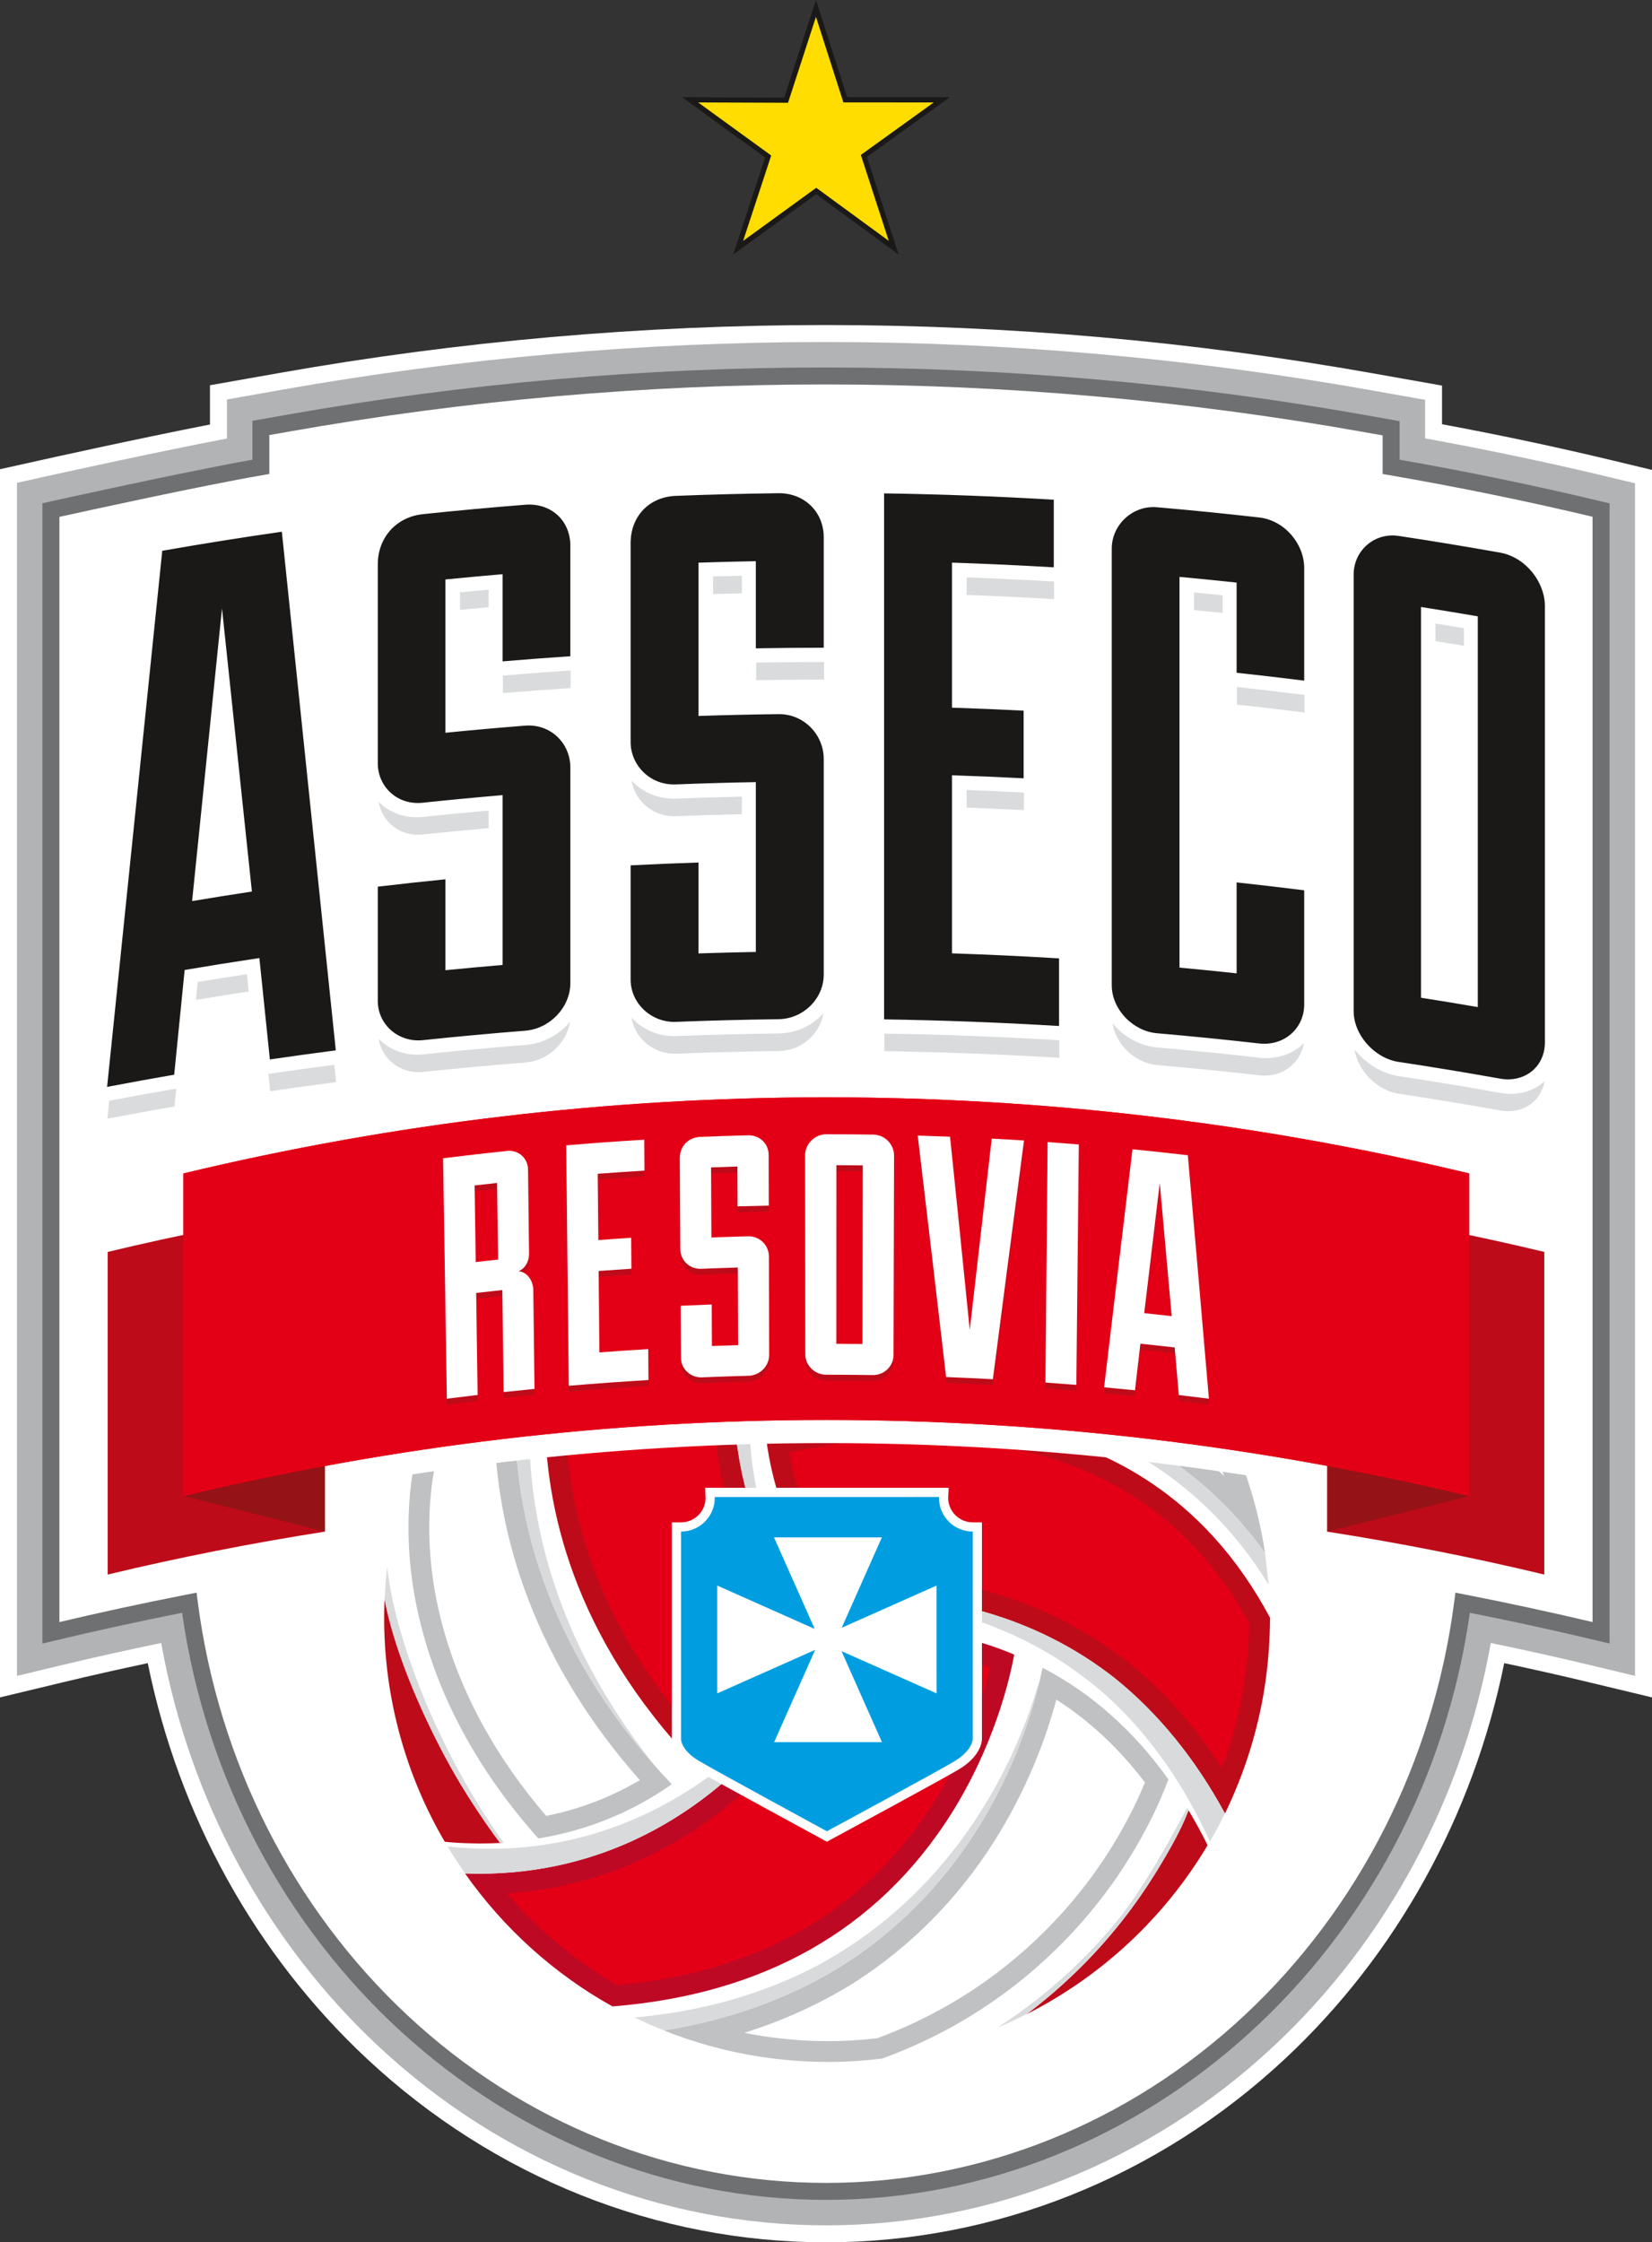 <?xml version="1.0" encoding="UTF-8" standalone="no"?>
<svg
   xmlns:dc="http://purl.org/dc/elements/1.1/"
   xmlns:cc="http://creativecommons.org/ns#"
   xmlns:rdf="http://www.w3.org/1999/02/22-rdf-syntax-ns#"
   xmlns:svg="http://www.w3.org/2000/svg"
   xmlns="http://www.w3.org/2000/svg"
   xmlns:sodipodi="http://sodipodi.sourceforge.net/DTD/sodipodi-0.dtd"
   xmlns:inkscape="http://www.inkscape.org/namespaces/inkscape"
   version="1.1"
   width="111.475"
   height="151.271"
   id="svg192"
   viewBox="0 0 241.888 328.242"
   sodipodi:docname="herb FINAL.svg"
   inkscape:version="0.92.1 r15371">
  <rect x="0" y="0" width="241.888" height="328.242" fill="#333333" stroke="none"/>
  <defs
     id="defs196" />
  <sodipodi:namedview
     pagecolor="#ffffff"
     bordercolor="#666666"
     borderopacity="1"
     objecttolerance="10"
     gridtolerance="10"
     guidetolerance="10"
     inkscape:pageopacity="0"
     inkscape:pageshadow="2"
     inkscape:window-width="1920"
     inkscape:window-height="1017"
     id="namedview194"
     showgrid="false"
     inkscape:zoom="1.1213442"
     inkscape:cx="224.69157"
     inkscape:cy="23.570302"
     inkscape:window-x="-8"
     inkscape:window-y="-8"
     inkscape:window-maximized="1"
     inkscape:current-layer="svg192"
     fit-margin-top="0"
     fit-margin-left="0"
     fit-margin-right="0"
     fit-margin-bottom="0"
     scale-x="2.259" />
  <g
     id="Layer1000"
     transform="translate(-268.097,-126.673)">
    <g
       id="Layer1001">
      <path
         d="m 387.611,154.633 -11.429,8.296 4.388,-13.348 -11.424,-8.295 14.059,0.053 4.367,-13.432 4.292,13.379 14.127,0.006 -11.402,8.21 4.364,13.431 z"
         style="fill:#ffdd00;fill-rule:evenodd"
         id="path2"
         inkscape:connector-curvature="0" />
      <path
         d="m 387.57,129.14 4.018,12.524 13.229,0.005 -10.673,7.685 4.087,12.578 -10.619,-7.769 -10.704,7.769 4.108,-12.496 -10.697,-7.767 13.16,0.05 z m 0.005,-2.467 v 0 l -0.726,2.233 -3.919,12.053 -12.607,-0.047 -2.349,-0.009 1.901,1.381 10.249,7.442 -3.936,11.971 -0.732,2.228 1.898,-1.378 10.256,-7.445 10.174,7.443 1.894,1.386 -0.725,-2.232 -3.917,-12.052 10.224,-7.362 1.906,-1.373 -2.349,-9e-4 -12.676,-0.005 -3.849,-11.998 z"
         style="fill:#1b1918;fill-rule:evenodd"
         id="path4"
         inkscape:connector-curvature="0" />
    </g>
    <g
       id="Layer1002">
      <g
         id="Layer1003">
        <path
           d="m 504.27,194.09 c -8.173,-1.963 -16.564,-3.744 -25.029,-5.316 v -5.656 l -6.153,-1.09 -4.102,-0.728 c -26.362,-4.676 -53.3,-7.047 -80.07,-7.047 -26.686,0 -53.539,2.354 -79.815,7.001 l -10.262,1.812 v 5.749 c -10.57,2.063 -24.212,5.092 -24.906,5.247 l -5.836,1.298 v 179.787 l 9.195,-2.208 c 4.081,-0.979 8.244,-1.918 12.441,-2.808 4.533,22.332 15.766,42.68 32.128,57.947 18.549,17.306 42.407,26.836 67.178,26.836 24.774,0 48.632,-9.53 67.183,-26.836 16.361,-15.267 27.593,-35.615 32.126,-57.947 4.197,0.89 8.36,1.829 12.442,2.808 l 9.195,2.208 V 195.462 Z"
           style="fill:#ffffff;fill-rule:evenodd"
           id="path7"
           inkscape:connector-curvature="0" />
        <path
           d="m 503.69,196.505 c -8.783,-2.108 -17.824,-4.009 -26.933,-5.661 v -5.642 l -8.205,-1.456 c -26.217,-4.65 -53.011,-7.008 -79.636,-7.008 -26.541,0 -53.249,2.341 -79.382,6.961 l -8.209,1.451 v 5.718 c -10.711,2.034 -26.114,5.455 -26.852,5.618 l -3.891,0.867 v 174.643 l 6.13,-1.471 c 4.906,-1.179 9.927,-2.298 14.986,-3.341 4.086,22.788 15.276,43.607 31.858,59.077 18.087,16.875 41.343,26.169 65.483,26.169 24.143,0 47.4,-9.294 65.487,-26.169 16.581,-15.47 27.77,-36.289 31.857,-59.077 5.059,1.043 10.079,2.162 14.987,3.341 l 6.13,1.471 V 197.42 Z"
           style="fill:#b1b3b5;fill-rule:evenodd"
           id="path9"
           inkscape:connector-curvature="0" />
        <path
           d="m 502.82,200.131 c -9.702,-2.33 -19.718,-4.402 -29.791,-6.164 v -5.642 l -5.128,-0.911 c -26.004,-4.61 -52.579,-6.949 -78.986,-6.949 -26.324,0 -52.813,2.322 -78.733,6.906 l -5.131,0.905 v 5.693 c -10.485,1.874 -29.571,6.113 -29.77,6.157 l -0.973,0.216 v 166.926 l 1.533,-0.369 c 6.176,-1.482 12.534,-2.873 18.921,-4.137 6.987,49.085 47.295,85.94 94.276,85.94 46.984,0 87.293,-36.854 94.278,-85.94 6.387,1.264 12.747,2.655 18.922,4.137 l 1.533,0.369 V 200.359 Z"
           style="fill:#6f7071;fill-rule:evenodd"
           id="path11"
           inkscape:connector-curvature="0" />
        <path
           d="m 470.544,196.058 v -1.046 -4.603 l -3.078,-0.546 c -25.86,-4.589 -52.289,-6.913 -78.551,-6.913 -26.179,0 -52.523,2.31 -78.301,6.867 l -3.079,0.543 v 4.652 1.046 l -1.03,0.178 c -8.872,1.534 -25.525,5.176 -29.712,6.1 v 161.782 c 6.145,-1.453 12.457,-2.815 18.784,-4.049 l 1.3,-0.255 0.17,1.315 c 3.034,23.402 13.952,44.919 30.745,60.589 16.933,15.8 38.684,24.5 61.245,24.5 22.564,0 44.316,-8.7 61.249,-24.5 16.793,-15.669 27.711,-37.187 30.743,-60.589 l 0.171,-1.315 1.3,0.255 c 6.329,1.234 12.64,2.596 18.785,4.049 v -161.798 c -9.683,-2.303 -19.673,-4.349 -29.712,-6.084 z"
           style="fill:#ffffff;fill-rule:evenodd"
           id="path13"
           inkscape:connector-curvature="0" />
      </g>
      <g
         id="Layer1004">
        <g
           id="Layer1005">
          <path
             d="m 451.964,380.148 c -9.195,34.68 -44.766,55.339 -79.446,46.142 -34.679,-9.195 -55.338,-44.765 -46.143,-79.447 9.197,-34.679 44.768,-55.338 79.448,-46.143 34.68,9.199 55.341,44.771 46.141,79.448 z"
             style="fill:#ffffff;fill-rule:evenodd"
             id="path16"
             inkscape:connector-curvature="0" />
        </g>
        <g
           id="Layer1006">
          <g
             id="Layer1007">
            <g
               id="Layer1008">
              <path
                 d="m 324.408,360.721 c -0.546,12.4 2.502,24.793 8.813,35.562 0.762,0.078 1.533,0.134 2.311,0.175 0.249,0.014 0.502,0.019 0.753,0.029 0.545,0.021 1.094,0.036 1.65,0.041 0.14,0 0.274,0.01 0.414,0.01 0.119,0 0.244,-0.01 0.363,-0.01 0.939,-0.007 1.888,-0.027 2.861,-0.08 -9.833,-11.837 -16.059,-29.326 -17.166,-35.728 z"
                 style="fill:#be0b19;fill-rule:evenodd"
                 id="path19"
                 inkscape:connector-curvature="0" />
              <g
                 id="Layer1009">
                <path
                   d="m 347.501,394.155 c -12.737,-14.519 -16.677,-28.511 -17.729,-37.749 -0.659,-5.935 -0.254,-10.693 0.203,-13.64 0.253,-1.638 0.503,-2.641 0.589,-2.962 2.948,-7.208 7.287,-13.905 12.678,-19.606 -0.145,0.771 -0.278,1.548 -0.4,2.328 -0.582,3.792 -0.877,7.577 -0.877,11.255 -0.002,9.105 1.644,18.002 4.892,26.445 3.712,9.72 9.519,18.921 17.274,27.37 -5.06,3.267 -10.643,5.47 -16.629,6.559 z"
                   style="fill:#ffffff;fill-rule:evenodd"
                   id="path21"
                   inkscape:connector-curvature="0" />
                <g
                   id="Layer1010">
                  <path
                     d="m 340.954,325.141 c -0.339,2.911 -0.51,5.807 -0.51,8.639 -0.002,9.293 1.678,18.374 4.99,26.985 3.583,9.382 9.073,18.28 16.346,26.494 -4.236,2.499 -8.828,4.255 -13.704,5.237 -12.027,-13.988 -15.78,-27.38 -16.791,-36.254 -0.641,-5.773 -0.248,-10.389 0.194,-13.245 0.222,-1.435 0.441,-2.356 0.531,-2.711 2.227,-5.42 5.258,-10.538 8.944,-15.145 z m 4.896,-9.614 v 0 c -7.297,6.574 -13.043,14.734 -16.73,23.788 -0.128,0.462 -0.395,1.58 -0.648,3.218 -0.473,3.05 -0.886,7.971 -0.211,14.045 1.094,9.608 5.222,24.185 18.664,39.221 7.105,-1.165 13.667,-3.826 19.535,-7.938 -8.237,-8.664 -14.347,-18.133 -18.183,-28.181 -3.186,-8.282 -4.793,-16.989 -4.79,-25.899 0,-3.635 0.294,-7.338 0.859,-11.021 0.376,-2.421 0.874,-4.838 1.505,-7.233 z"
                     style="fill:#bfc1c3;fill-rule:evenodd"
                     id="path23"
                     inkscape:connector-curvature="0" />
                </g>
              </g>
              <g
                 id="Layer1011">
                <path
                   d="m 370.185,383.03 c -17.148,-18.35 -20.771,-36.81 -20.757,-49.161 -0.007,-3.336 0.254,-6.743 0.776,-10.132 0.87,-5.658 2.292,-9.946 3.161,-12.216 8.746,-6.001 18.76,-9.719 29.148,-10.841 -2.184,3.865 -4.693,9.217 -6.429,15.705 -0.508,1.783 -0.923,3.781 -1.337,6.458 -0.89,5.777 -0.922,11.326 -0.096,16.494 1.275,8.668 4.717,16.985 10.233,24.718 -1.607,3.189 -5.332,9.726 -11.55,16.038 -0.993,0.998 -2.032,1.967 -3.15,2.937 z"
                   style="fill:#e30016;fill-rule:evenodd"
                   id="path27"
                   inkscape:connector-curvature="0" />
                <path
                   d="m 379.77,302.577 c -1.841,3.617 -3.742,8.137 -5.141,13.367 -0.532,1.868 -0.959,3.924 -1.384,6.668 -0.914,5.933 -0.946,11.641 -0.1,16.927 1.271,8.642 4.621,16.922 9.967,24.637 -1.747,3.319 -5.269,9.173 -10.849,14.838 -0.635,0.638 -1.288,1.264 -1.97,1.884 -15.948,-17.625 -19.356,-35.199 -19.343,-47.039 -0.007,-3.251 0.248,-6.58 0.758,-9.892 0.796,-5.173 2.06,-9.163 2.911,-11.46 7.622,-5.146 16.209,-8.527 25.15,-9.93 z m 5.566,-3.662 v 0 c -11.893,0.724 -23.325,4.727 -33.218,11.619 -0.915,2.31 -2.473,6.835 -3.417,12.971 -0.529,3.434 -0.801,6.913 -0.794,10.361 -0.015,12.907 3.835,32.215 22.165,51.254 1.507,-1.253 2.949,-2.556 4.346,-3.961 7.144,-7.253 11.056,-14.797 12.235,-17.256 -5.686,-7.744 -9.216,-16.082 -10.5,-24.808 -0.806,-5.039 -0.767,-10.418 0.097,-16.021 0.398,-2.568 0.796,-4.517 1.303,-6.298 2.179,-8.142 5.632,-14.445 7.782,-17.862 z"
                   style="fill:#be0b19;fill-rule:evenodd"
                   id="path29"
                   inkscape:connector-curvature="0" />
              </g>
              <path
                 d="m 399.062,299.627 c -3.14,-0.484 -5.681,-0.736 -7.972,-0.803 -0.134,0.014 -0.267,0.014 -0.384,0.01 -0.742,1.057 -2.358,3.47 -4.125,6.845 0.883,-0.121 1.791,-0.225 2.708,-0.323 0.257,-0.026 0.518,-0.05 0.777,-0.078 0.744,-0.07 1.497,-0.133 2.258,-0.188 0.209,-0.015 0.415,-0.032 0.625,-0.047 0.94,-0.059 1.893,-0.109 2.851,-0.142 0.234,-0.01 0.469,-0.012 0.704,-0.02 0.764,-0.021 1.534,-0.033 2.305,-0.038 0.295,-0.002 0.592,-0.005 0.886,-0.002 0.583,0.002 1.166,0.011 1.748,0.024 0.286,0.007 0.571,0.009 0.855,0.019 0.869,0.026 1.737,0.063 2.604,0.114 6.564,0.41 12.617,1.529 18.095,3.34 -7.246,-4.417 -15.38,-7.39 -23.936,-8.71 z"
                 style="fill:#be0b19;fill-rule:evenodd"
                 id="path32"
                 inkscape:connector-curvature="0" />
              <g
                 id="Layer1012">
                <path
                   d="m 450.598,348.175 c -4.259,-4.777 -9.173,-8.716 -14.67,-11.751 -8.011,-4.466 -17.212,-7.125 -27.341,-7.905 -2.102,-0.155 -4.258,-0.234 -6.417,-0.234 -8.807,0 -16.218,1.279 -20.689,2.287 0.043,-2.172 0.231,-4.338 0.561,-6.464 0.267,-1.748 0.674,-3.672 1.209,-5.722 0.612,-2.223 1.357,-4.444 2.167,-6.459 2.507,-0.428 7.628,-1.138 14.005,-1.138 1.708,0 3.416,0.051 5.077,0.154 10.435,0.628 24.986,3.636 35.113,14.392 5.165,6.847 8.905,14.646 10.985,22.839 z"
                   style="fill:#ffffff;fill-rule:evenodd"
                   id="path34"
                   inkscape:connector-curvature="0" />
                <g
                   id="Layer1013">
                  <path
                     d="m 399.425,309.268 v 3.042 c 1.676,0 3.353,0.051 4.987,0.151 10.138,0.611 24.255,3.513 34.038,13.858 3.778,5.022 6.772,10.567 8.884,16.403 -3.261,-2.957 -6.824,-5.505 -10.66,-7.625 -8.21,-4.575 -17.621,-7.299 -27.98,-8.096 -2.133,-0.157 -4.328,-0.237 -6.524,-0.237 -7.775,-8e-4 -14.483,0.982 -19.09,1.911 0.088,-1.457 0.244,-2.907 0.467,-4.341 0.258,-1.693 0.654,-3.565 1.165,-5.525 0.522,-1.895 1.137,-3.776 1.806,-5.521 2.664,-0.417 7.284,-0.978 12.905,-0.978 z m -10e-4,0 v 0 c -7.112,0 -12.748,0.871 -15.094,1.308 -0.959,2.276 -1.835,4.824 -2.551,7.426 -0.512,1.96 -0.944,3.935 -1.24,5.872 -0.452,2.907 -0.633,5.812 -0.58,8.623 3.791,-0.955 12.068,-2.692 22.211,-2.692 2.031,0 4.141,0.07 6.301,0.23 9.925,0.764 18.908,3.365 26.722,7.719 7.117,3.93 13.188,9.378 18.133,16.256 -1.605,-10.687 -5.897,-20.864 -12.547,-29.656 -10.453,-11.151 -25.451,-14.284 -36.184,-14.93 -1.789,-0.11 -3.519,-0.157 -5.171,-0.157 z"
                     style="fill:#bfc1c3;fill-rule:evenodd"
                     id="path36"
                     inkscape:connector-curvature="0" />
                </g>
              </g>
              <g
                 id="Layer1014">
                <path
                   d="m 447.316,388.808 c -4.188,-7.06 -9.243,-12.997 -15.055,-17.675 -6.019,-4.723 -12.898,-8.151 -20.46,-10.198 -4.656,-1.167 -9.4,-1.754 -14.13,-1.754 -2.871,0 -5.186,0.217 -6.818,0.441 -4.794,-6.749 -7.789,-13.969 -8.915,-21.493 4.198,-0.991 11.442,-2.329 19.919,-2.329 2.091,0 4.173,0.084 6.187,0.247 20.348,1.506 35.313,10.867 44.495,27.825 -0.05,3.365 -0.298,6.455 -0.757,9.437 -0.82,5.311 -2.32,10.512 -4.466,15.499 z"
                   style="fill:#e30016;fill-rule:evenodd"
                   id="path40"
                   inkscape:connector-curvature="0" />
                <path
                   d="m 401.859,334.278 v 3.042 c 2.049,0 4.088,0.08 6.083,0.243 19.647,1.455 34.133,10.431 43.069,26.683 -0.063,3.14 -0.302,6.036 -0.733,8.829 -0.651,4.215 -1.74,8.36 -3.251,12.38 -3.953,-6.098 -8.587,-11.302 -13.842,-15.531 -6.167,-4.839 -13.228,-8.357 -20.987,-10.458 -0.018,-0.005 -0.037,-0.01 -0.056,-0.014 -4.749,-1.19 -9.618,-1.794 -14.472,-1.794 -2.446,0 -4.504,0.153 -6.097,0.339 -4.063,-5.916 -6.713,-12.19 -7.901,-18.703 4.234,-0.918 10.723,-1.973 18.184,-1.973 z m -0.002,0 v 0 c -9.591,0 -17.63,1.682 -21.61,2.698 1.024,8.544 4.354,16.708 9.915,24.288 1.465,-0.241 4.084,-0.563 7.508,-0.563 3.76,0 8.491,0.389 13.732,1.702 7.392,2.001 14.077,5.343 19.904,9.915 6.353,5.113 11.78,11.766 16.154,19.828 2.865,-5.911 4.828,-12.161 5.824,-18.606 0.493,-3.203 0.743,-6.481 0.779,-10.043 -9.422,-17.656 -24.866,-27.41 -45.898,-28.968 -2.158,-0.175 -4.268,-0.251 -6.309,-0.251 z"
                   style="fill:#be0b19;fill-rule:evenodd"
                   id="path42"
                   inkscape:connector-curvature="0" />
              </g>
              <path
                 d="m 442.133,391.676 c -1.364,3.147 -3.774,7.976 -7.664,13.411 -3.334,4.682 -8.547,10.785 -16.063,16.444 10.952,-5.552 20.152,-14.074 26.513,-24.746 -0.959,-1.91 -1.879,-3.591 -2.786,-5.108 z"
                 style="fill:#be0b19;fill-rule:evenodd"
                 id="path45"
                 inkscape:connector-curvature="0" />
              <g
                 id="Layer1015">
                <path
                   d="m 389.346,426.986 c -3.247,0 -6.551,-0.255 -9.82,-0.759 -2.828,-0.436 -5.652,-1.078 -8.442,-1.918 7.883,-1.843 15.066,-4.789 21.413,-8.787 7.953,-5.118 14.611,-11.838 19.799,-19.981 5.528,-8.702 8.236,-17.194 9.499,-22.431 5.975,3.435 11.236,8.224 15.67,14.264 -1.174,3.023 -3.586,8.34 -7.865,14.335 -5.727,7.955 -16.04,18.709 -32.663,24.81 -2.493,0.309 -5.046,0.467 -7.59,0.467 z"
                   style="fill:#ffffff;fill-rule:evenodd"
                   id="path47"
                   inkscape:connector-curvature="0" />
                <g
                   id="Layer1016">
                  <path
                     d="m 422.765,375.476 c 4.864,3.094 9.212,7.157 12.972,12.126 -1.237,3.032 -3.534,7.842 -7.369,13.214 -5.587,7.76 -15.627,18.237 -31.792,24.215 -2.376,0.288 -4.807,0.434 -7.23,0.434 -3.169,0 -6.396,-0.25 -9.588,-0.742 -0.893,-0.137 -1.786,-0.296 -2.678,-0.476 5.862,-1.842 11.297,-4.333 16.251,-7.453 8.127,-5.231 14.939,-12.106 20.249,-20.438 4.87,-7.668 7.628,-15.105 9.185,-20.88 z m -2.012,-4.668 v 0 c -1.107,5.322 -3.739,14.467 -9.741,23.917 -5.076,7.965 -11.58,14.525 -19.328,19.511 -7.647,4.817 -16.502,8.059 -26.39,9.668 4.577,1.814 9.267,3.096 13.999,3.826 3.353,0.517 6.713,0.777 10.052,0.777 2.669,0 5.323,-0.167 7.951,-0.501 17.11,-6.234 27.674,-17.265 33.54,-25.413 4.656,-6.521 7.18,-12.296 8.34,-15.447 -5.093,-7.137 -11.281,-12.628 -18.424,-16.338 z"
                     style="fill:#bfc1c3;fill-rule:evenodd"
                     id="path49"
                     inkscape:connector-curvature="0" />
                </g>
              </g>
              <g
                 id="Layer1017">
                <path
                   d="m 358.118,418.829 c -7.256,-4.105 -13.732,-9.719 -18.894,-16.361 18.735,-0.314 31.75,-9.421 39.411,-17.083 7.263,-7.352 11.408,-14.828 13.123,-18.345 1.176,-0.155 3.197,-0.357 5.773,-0.357 4.21,0 8.365,0.519 12.35,1.541 1.534,0.356 3.2,0.887 4.985,1.588 -0.892,4.246 -3.248,12.843 -8.9,21.767 -10.375,16.264 -26.471,25.432 -47.847,27.25 z"
                   style="fill:#e30016;fill-rule:evenodd"
                   id="path53"
                   inkscape:connector-curvature="0" />
                <path
                   d="m 397.53,368.205 c 4.082,0 8.11,0.502 11.972,1.493 0.023,0.006 0.046,0.012 0.071,0.017 1.088,0.252 2.266,0.606 3.521,1.056 -1.045,4.443 -3.402,12.082 -8.409,19.986 -10.033,15.728 -25.581,24.645 -46.226,26.515 -6.058,-3.489 -11.547,-8.059 -16.136,-13.412 17.599,-1.199 29.953,-9.963 37.4,-17.412 6.93,-7.016 11.086,-14.156 13.031,-17.996 1.154,-0.125 2.792,-0.247 4.777,-0.247 z m 0,-3.042 v 0 c -3.289,0 -5.717,0.315 -6.797,0.49 -1.366,2.93 -5.48,10.868 -13.175,18.658 -7.757,7.758 -20.707,16.646 -39.33,16.646 -0.672,0 -1.354,-0.012 -2.041,-0.035 5.654,8.038 13.082,14.733 21.592,19.462 22.094,-1.764 38.749,-11.182 49.47,-27.989 6.389,-10.089 8.663,-19.768 9.35,-23.518 -2.299,-0.969 -4.424,-1.682 -6.342,-2.125 -4.823,-1.238 -9.256,-1.588 -12.728,-1.588 z"
                   style="fill:#be0925;fill-rule:evenodd"
                   id="path55"
                   inkscape:connector-curvature="0" />
              </g>
            </g>
          </g>
          <g
             id="Layer1018">
            <g
               id="Layer1019">
              <path
                 d="m 345.85,315.527 c -0.631,2.395 -1.128,4.812 -1.505,7.233 -0.565,3.682 -0.859,7.386 -0.859,11.021 -0.002,8.91 1.604,17.617 4.79,25.899 3.446,9.022 8.726,17.574 15.732,25.497 -7.185,-8.959 -12.337,-18.515 -15.331,-28.465 -2.577,-8.488 -3.55,-17.295 -2.905,-26.178 0.264,-3.627 0.825,-7.297 1.657,-10.928 0.548,-2.389 1.22,-4.764 2.019,-7.108 z"
                 style="fill:#d9dadb;fill-rule:evenodd"
                 id="path60"
                 inkscape:connector-curvature="0" />
            </g>
            <g
               id="Layer1020">
              <path
                 d="m 391.685,414.236 c 7.748,-4.986 14.252,-11.546 19.328,-19.511 5.213,-8.207 7.882,-16.183 9.222,-21.628 -0.022,-0.012 -0.048,-0.029 -0.07,-0.046 -1.492,5.234 -4.781,14.165 -11.449,23.15 -5.639,7.582 -12.599,13.653 -20.687,18.063 -7.974,4.251 -17.041,6.848 -27.021,7.737 1.427,0.69 2.87,1.319 4.329,1.897 9.871,-1.611 18.714,-4.851 26.349,-9.66 z"
                 style="fill:#d9dadb;fill-rule:evenodd"
                 id="path63"
                 inkscape:connector-curvature="0" />
            </g>
            <g
               id="Layer1021">
              <path
                 d="m 434.469,405.087 c 2.454,-3.425 6.449,-9.829 7.64,-13.407 -0.063,-0.126 -0.129,-0.264 -0.195,-0.39 -1.587,3.04 -6.28,11.803 -10.554,16.945 -3.663,4.429 -9.303,10.138 -17.207,15.242 1.478,-0.625 2.928,-1.294 4.351,-2.02 7.462,-5.639 12.645,-11.711 15.965,-16.371 z"
                 style="fill:#d9dadb;fill-rule:evenodd"
                 id="path66"
                 inkscape:connector-curvature="0" />
            </g>
            <g
               id="Layer1022">
              <path
                 d="m 447.452,392.126 c -4.372,-8.049 -9.794,-14.7 -16.144,-19.808 -5.827,-4.572 -12.512,-7.914 -19.904,-9.915 -9.886,-2.478 -17.95,-1.665 -21.112,-1.157 0.014,0.026 0.031,0.05 0.046,0.08 3.102,-0.282 11.299,-0.559 21.103,2.67 7.228,2.53 13.657,6.346 19.136,11.33 5.969,5.557 10.898,12.587 14.679,20.944 0.783,-1.359 1.514,-2.739 2.196,-4.143 z"
                 style="fill:#d9dadb;fill-rule:evenodd"
                 id="path69"
                 inkscape:connector-curvature="0" />
            </g>
            <g
               id="Layer1023">
              <path
                 d="m 453.325,354.011 c -4.944,-6.878 -11.016,-12.326 -18.133,-16.256 -7.814,-4.354 -16.797,-6.955 -26.722,-7.719 -10.153,-0.752 -19.12,0.485 -24.711,1.606 5.273,-0.816 15.494,-1.852 27.098,-0.143 9.845,1.482 18.617,4.725 26.094,9.631 6.815,4.436 12.476,10.31 16.907,17.528 z"
                 style="fill:#d9dadb;fill-rule:evenodd"
                 id="path72"
                 inkscape:connector-curvature="0" />
            </g>
            <g
               id="Layer1024">
              <path
                 d="m 422.966,308.33 c -5.47,-1.811 -11.511,-2.925 -18.064,-3.333 -5.365,-0.318 -12.985,-0.221 -18.328,0.653 -0.095,0.147 -0.182,0.285 -0.279,0.439 3.78,-0.244 14.948,-0.862 22.818,0.178 6.513,0.885 12.471,2.437 17.805,4.641 -1.282,-0.913 -2.606,-1.764 -3.952,-2.579 z"
                 style="fill:#d9dadb;fill-rule:evenodd"
                 id="path75"
                 inkscape:connector-curvature="0" />
            </g>
            <g
               id="Layer1025">
              <path
                 d="m 324.42,360.789 c 1.501,8.633 7.824,23.599 16.863,35.65 0.194,0.004 0.381,0.014 0.578,0.019 -10.122,-14.155 -16.113,-30.85 -17.065,-40.433 -0.184,1.586 -0.308,3.175 -0.376,4.764 z"
                 style="fill:#d9dadb;fill-rule:evenodd"
                 id="path78"
                 inkscape:connector-curvature="0" />
            </g>
            <g
               id="Layer1026">
              <path
                 d="m 377.558,384.31 c 7.633,-7.726 11.738,-15.589 13.138,-18.578 -0.034,0.002 -0.075,0.004 -0.104,0.007 -1.573,2.827 -6.254,10.444 -14.488,17.659 -8.6,7.435 -22.847,15.675 -42.466,13.574 0.81,1.349 1.674,2.663 2.577,3.951 19.704,0.667 33.31,-8.579 41.342,-16.613 z"
                 style="fill:#d9dadb;fill-rule:evenodd"
                 id="path81"
                 inkscape:connector-curvature="0" />
            </g>
            <g
               id="Layer1027">
              <path
                 d="m 385.336,298.916 c -2.149,3.417 -5.603,9.72 -7.782,17.862 -0.507,1.782 -0.905,3.731 -1.303,6.298 -0.864,5.603 -0.903,10.982 -0.097,16.021 1.279,8.69 4.79,16.996 10.432,24.712 0.019,-0.036 0.043,-0.078 0.062,-0.109 -5.108,-8.132 -8.03,-16.706 -8.677,-25.502 -0.442,-5.079 -0.012,-10.446 1.255,-15.972 0.582,-2.529 1.12,-4.443 1.757,-6.184 2.761,-7.969 6.661,-14.002 9.054,-17.254 z"
                 style="fill:#d9dadb;fill-rule:evenodd"
                 id="path84"
                 inkscape:connector-curvature="0" />
            </g>
          </g>
        </g>
      </g>
    </g>
    <g
       id="Layer1028">
      <g
         id="Layer1029">
        <g
           id="Layer1030">
          <path
             d="m 291.855,207.3 c -2.694,26.14 -5.388,52.298 -8.076,78.477 3.268,-0.623 6.546,-1.217 9.823,-1.783 0.51,-5.111 1.02,-10.221 1.531,-15.332 3.642,-0.618 7.291,-1.198 10.943,-1.744 0.511,4.946 1.023,9.893 1.535,14.844 3.215,-0.471 6.432,-0.915 9.654,-1.33 -2.635,-25.325 -5.268,-50.634 -7.9,-75.922 -5.847,0.838 -11.685,1.769 -17.51,2.791 z m 4.37,51.279 v 0 c 1.459,-14.289 2.916,-28.569 4.377,-42.844 1.46,13.809 2.918,27.627 4.379,41.447 -2.92,0.441 -5.84,0.907 -8.756,1.397 z m 48.768,-58.02 v 0 c -4.998,0.394 -9.99,0.855 -14.979,1.381 -3.96,0.42 -6.599,3.489 -6.599,7.336 0,9.716 0,19.432 0,29.148 0,3.304 2.748,6.162 6.599,5.756 3.888,-0.412 7.779,-0.781 11.672,-1.111 0,8.287 0,16.571 0,24.859 -2.791,0.235 -5.581,0.493 -8.371,0.772 0,-4.436 0,-8.875 0,-13.311 -3.302,0.329 -6.602,0.689 -9.901,1.077 0,5.572 0,11.146 0,16.718 0,3.52 3.078,6.125 6.599,5.753 4.989,-0.526 9.981,-0.985 14.979,-1.381 3.638,-0.286 6.615,-3.449 6.617,-6.969 0,-10.526 0,-21.047 0,-31.571 -10e-4,-3.519 -2.869,-6.413 -6.617,-6.119 -3.894,0.306 -7.787,0.655 -11.677,1.041 0,-7.479 0,-14.96 0,-22.439 2.789,-0.279 5.58,-0.533 8.371,-0.771 0,4.254 0,8.505 0,12.76 3.305,-0.279 6.613,-0.529 9.923,-0.751 0,-5.388 0,-10.778 0,-16.168 -10e-4,-3.739 -2.869,-6.304 -6.617,-6.011 z m 37.089,-1.686 v 0 c -5.008,0.062 -10.018,0.191 -15.022,0.387 -3.978,0.159 -6.625,3.05 -6.625,6.898 0,9.716 0,19.434 0,29.15 0,3.3 2.758,6.341 6.625,6.191 3.901,-0.153 7.804,-0.264 11.707,-0.335 0,8.285 0,16.572 0,24.86 -2.8,0.051 -5.598,0.123 -8.396,0.216 0,-4.436 0,-8.873 0,-13.309 -3.312,0.109 -6.626,0.25 -9.937,0.417 0,5.574 0,11.146 0,16.718 0,3.524 3.091,6.331 6.625,6.192 5.004,-0.194 10.013,-0.325 15.022,-0.388 3.645,-0.044 6.628,-3.012 6.628,-6.533 0,-10.523 0,-21.047 0,-31.568 0,-3.52 -2.874,-6.603 -6.628,-6.558 -3.905,0.05 -7.809,0.138 -11.71,0.267 0,-7.479 0,-14.958 0,-22.439 2.798,-0.093 5.596,-0.165 8.396,-0.215 0,4.253 0,8.505 0,12.758 3.314,-0.06 6.628,-0.091 9.943,-0.093 0,-5.39 0,-10.78 0,-16.171 0,-3.738 -2.874,-6.492 -6.628,-6.446 z m 25.406,41.289 v 0 c 3.498,0.116 6.995,0.264 10.49,0.443 0,-3.3 0,-6.601 0,-9.9 -3.495,-0.179 -6.992,-0.327 -10.49,-0.441 0,-7.077 0,-14.154 0,-21.23 4.97,0.163 9.939,0.393 14.905,0.689 0,-3.3 0,-6.6 0,-9.9 -8.277,-0.492 -16.56,-0.803 -24.846,-0.926 0,25.665 0,51.332 0,76.999 8.544,0.129 17.085,0.452 25.619,0.971 0,-3.3 0,-6.601 0,-9.899 -5.224,-0.32 -10.45,-0.563 -15.678,-0.738 0,-8.688 0,-17.375 0,-26.067 z m 44.977,-37.739 v 0 c -4.984,-0.568 -9.975,-1.065 -14.968,-1.497 -3.527,-0.308 -6.615,2.546 -6.615,6.065 0,21.303 0,42.606 0,63.908 0,3.521 3.088,6.717 6.615,7.025 4.994,0.432 9.984,0.931 14.968,1.497 3.629,0.41 6.593,-2.179 6.595,-5.7 0,-5.574 0,-11.148 0,-16.72 -3.295,-0.415 -6.595,-0.801 -9.895,-1.156 0,4.437 0,8.875 0,13.311 -2.786,-0.301 -5.574,-0.58 -8.364,-0.84 0,-19.064 0,-38.13 0,-57.196 2.791,0.257 5.579,0.536 8.364,0.836 0,4.401 0,8.799 0,13.2 3.3,0.355 6.6,0.741 9.895,1.154 0,-5.499 0,-10.999 0,-16.498 -0.002,-3.521 -2.856,-6.965 -6.595,-7.389 z m 35.29,5.149 v 0 c -4.951,-0.882 -9.911,-1.7 -14.875,-2.448 -3.507,-0.531 -6.578,2.127 -6.578,5.645 0,21.302 0,42.606 0,63.908 0,3.521 3.071,6.914 6.578,7.443 4.964,0.75 9.924,1.568 14.875,2.451 3.604,0.643 6.546,-1.759 6.546,-5.283 0,-21.302 0,-42.604 0,-63.908 0,-3.518 -2.834,-7.144 -6.546,-7.808 z m -3.276,66.523 v 0 c -2.769,-0.478 -5.54,-0.932 -8.314,-1.369 0,-19.066 0,-38.132 0,-57.197 2.773,0.434 5.545,0.89 8.314,1.368 0,19.067 0,38.131 0,57.198 z"
             style="fill:#1b1918;fill-rule:evenodd"
             id="path91"
             inkscape:connector-curvature="0" />
          <g
             id="Layer1031">
            <path
               d="m 360.568,240.954 c 0.488,2.893 3.062,5.337 6.535,5.2 3.204,-0.126 6.409,-0.225 9.615,-0.293 0,-0.859 0,-1.716 0,-2.575 -3.207,0.07 -6.411,0.168 -9.615,0.294 -2.604,0.102 -4.936,-0.922 -6.535,-2.626 z"
               style="fill:#d9dbdc;fill-rule:evenodd"
               id="path93"
               inkscape:connector-curvature="0" />
            <path
               d="m 418.021,245.264 c 10e-4,-0.857 10e-4,-1.716 0,-2.572 -2.796,-0.146 -5.597,-0.27 -8.396,-0.372 0,0.857 0,1.716 0,2.572 2.799,0.104 5.6,0.226 8.396,0.371 z"
               style="fill:#d9dbdc;fill-rule:evenodd"
               id="path95"
               inkscape:connector-curvature="0" />
            <path
               d="m 372.507,211.054 c 0,0.859 0,1.719 0,2.576 1.405,-0.041 2.808,-0.076 4.212,-0.108 0,-0.859 0,-1.716 0,-2.575 -1.404,0.032 -2.808,0.068 -4.212,0.107 z"
               style="fill:#d9dbdc;fill-rule:evenodd"
               id="path97"
               inkscape:connector-curvature="0" />
            <path
               d="m 378.81,223.666 c 0,0.859 0,1.716 0,2.574 3.315,-0.059 6.629,-0.09 9.944,-0.092 0,-0.86 0,-1.717 0,-2.575 -3.314,0.003 -6.628,0.033 -9.944,0.094 z"
               style="fill:#d9dbdc;fill-rule:evenodd"
               id="path99"
               inkscape:connector-curvature="0" />
            <path
               d="m 323.548,244.063 c 0.487,2.861 3.049,5.133 6.51,4.766 3.192,-0.335 6.388,-0.646 9.585,-0.927 0,-0.859 0,-1.716 0,-2.575 -3.197,0.282 -6.393,0.592 -9.585,0.93 -2.593,0.274 -4.918,-0.597 -6.51,-2.194 z"
               style="fill:#d9dbdc;fill-rule:evenodd"
               id="path101"
               inkscape:connector-curvature="0" />
            <path
               d="m 422.436,211.806 c -4.27,-0.255 -8.539,-0.461 -12.811,-0.616 0,0.859 0,1.716 0,2.575 4.272,0.156 8.541,0.361 12.811,0.616 0,-0.859 0,-1.718 0,-2.575 z"
               style="fill:#d9dbdc;fill-rule:evenodd"
               id="path103"
               inkscape:connector-curvature="0" />
            <path
               d="m 449.209,227.244 c 0,0.857 0,1.716 0,2.575 3.299,0.357 6.598,0.74 9.893,1.154 0,-0.858 0,-1.717 0,-2.573 -3.296,-0.415 -6.594,-0.8 -9.893,-1.155 z"
               style="fill:#d9dbdc;fill-rule:evenodd"
               id="path105"
               inkscape:connector-curvature="0" />
            <path
               d="m 442.93,213.403 c 0,0.859 0,1.717 0,2.576 1.401,0.135 2.797,0.275 4.195,0.419 0,-0.858 0,-1.716 0,-2.574 -1.398,-0.146 -2.795,-0.284 -4.195,-0.42 z"
               style="fill:#d9dbdc;fill-rule:evenodd"
               id="path107"
               inkscape:connector-curvature="0" />
            <path
               d="m 482.45,218.634 c -1.387,-0.234 -2.777,-0.465 -4.169,-0.688 0,0.857 0,1.716 0,2.573 1.392,0.226 2.782,0.454 4.169,0.688 0,-0.857 0,-1.714 0,-2.573 z"
               style="fill:#d9dbdc;fill-rule:evenodd"
               id="path109"
               inkscape:connector-curvature="0" />
            <path
               d="m 307.392,283.875 c 0.088,0.845 0.175,1.691 0.262,2.538 3.217,-0.471 6.434,-0.915 9.654,-1.33 -0.087,-0.847 -0.175,-1.693 -0.263,-2.54 -3.221,0.414 -6.439,0.859 -9.653,1.332 z"
               style="fill:#d9dbdc;fill-rule:evenodd"
               id="path111"
               inkscape:connector-curvature="0" />
            <path
               d="m 382.125,277.954 c -5.008,0.061 -10.016,0.19 -15.021,0.386 -2.579,0.1 -4.934,-0.963 -6.546,-2.699 0.483,3.075 3.326,5.397 6.546,5.274 5.005,-0.197 10.012,-0.326 15.021,-0.386 3.297,-0.044 6.042,-2.473 6.541,-5.538 -1.6,1.786 -3.935,2.93 -6.541,2.963 z"
               style="fill:#d9dbdc;fill-rule:evenodd"
               id="path113"
               inkscape:connector-curvature="0" />
            <path
               d="m 345.037,279.638 c -4.998,0.391 -9.992,0.85 -14.979,1.379 -2.57,0.272 -4.914,-0.641 -6.519,-2.267 0.479,3.043 3.311,5.178 6.519,4.839 4.987,-0.527 9.981,-0.986 14.979,-1.379 3.289,-0.257 6.029,-2.87 6.527,-5.97 -1.596,1.895 -3.927,3.191 -6.527,3.397 z"
               style="fill:#d9dbdc;fill-rule:evenodd"
               id="path115"
               inkscape:connector-curvature="0" />
            <path
               d="m 397.591,277.976 c 0,0.857 0,1.716 0,2.575 8.544,0.129 17.085,0.454 25.618,0.976 0,-0.859 0,-1.718 0,-2.575 -8.532,-0.519 -17.073,-0.844 -25.618,-0.976 z"
               style="fill:#d9dbdc;fill-rule:evenodd"
               id="path117"
               inkscape:connector-curvature="0" />
            <path
               d="m 487.799,286.661 c -4.95,-0.884 -9.908,-1.701 -14.876,-2.453 -2.559,-0.386 -4.898,-1.896 -6.499,-3.934 0.479,3.167 3.305,6.025 6.499,6.51 4.968,0.748 9.926,1.565 14.876,2.449 3.256,0.582 5.967,-1.33 6.458,-4.301 -1.578,1.483 -3.883,2.187 -6.458,1.728 z"
               style="fill:#d9dbdc;fill-rule:evenodd"
               id="path119"
               inkscape:connector-curvature="0" />
            <path
               d="m 452.509,281.507 c -4.984,-0.566 -9.975,-1.066 -14.969,-1.5 -2.573,-0.223 -4.925,-1.582 -6.535,-3.518 0.483,3.135 3.322,5.814 6.535,6.095 4.995,0.432 9.985,0.932 14.969,1.497 3.282,0.371 6.011,-1.713 6.505,-4.715 -1.589,1.585 -3.913,2.436 -6.505,2.141 z"
               style="fill:#d9dbdc;fill-rule:evenodd"
               id="path121"
               inkscape:connector-curvature="0" />
            <path
               d="m 335.446,213.374 c 0,0.859 0,1.716 0,2.575 1.399,-0.134 2.799,-0.263 4.198,-0.386 0,-0.859 0,-1.715 0,-2.575 -1.399,0.124 -2.799,0.252 -4.198,0.386 z"
               style="fill:#d9dbdc;fill-rule:evenodd"
               id="path123"
               inkscape:connector-curvature="0" />
            <path
               d="m 341.729,225.569 c 0,0.857 0,1.713 0,2.572 3.306,-0.279 6.614,-0.529 9.923,-0.75 0,-0.859 0,-1.716 0,-2.572 -3.309,0.218 -6.616,0.468 -9.923,0.75 z"
               style="fill:#d9dbdc;fill-rule:evenodd"
               id="path125"
               inkscape:connector-curvature="0" />
            <path
               d="m 284.091,287.802 c -0.09,0.873 -0.18,1.749 -0.27,2.626 3.27,-0.625 6.545,-1.218 9.824,-1.784 0.086,-0.871 0.173,-1.747 0.261,-2.618 -3.276,0.563 -6.547,1.155 -9.816,1.777 z"
               style="fill:#d9dbdc;fill-rule:evenodd"
               id="path127"
               inkscape:connector-curvature="0" />
            <path
               d="m 296.784,273.043 c 2.574,-0.427 5.148,-0.838 7.725,-1.23 -0.086,-0.847 -0.173,-1.692 -0.262,-2.534 -2.402,0.364 -4.803,0.748 -7.201,1.146 -0.087,0.874 -0.175,1.745 -0.262,2.619 z"
               style="fill:#d9dbdc;fill-rule:evenodd"
               id="path129"
               inkscape:connector-curvature="0" />
          </g>
        </g>
        <g
           id="Layer1032">
          <path
             d="m 294.95,341.969 c 0,2.364 0,4.727 0,7.093 61.875,-14.856 126.387,-14.856 188.262,0 0,-2.366 0,-4.729 0,-7.093 -61.895,-14.683 -126.366,-14.683 -188.262,0 z"
             style="fill:#ffffff;fill-rule:evenodd"
             id="path133"
             inkscape:connector-curvature="0" />
          <g
             id="Layer1033">
            <path
               d="m 315.656,303.655 c -10.655,1.668 -21.263,3.755 -31.793,6.282 0,15.744 0,31.485 0,47.227 10.529,-2.526 21.137,-4.613 31.793,-6.28 0,-15.744 0,-31.486 0,-47.228 z"
               style="fill:#be0b19;fill-rule:evenodd"
               id="path135"
               inkscape:connector-curvature="0" />
          </g>
          <g
             id="Layer1034">
            <path
               d="m 462.426,303.655 c 10.656,1.668 21.265,3.755 31.792,6.282 0,15.744 0,31.485 0,47.227 -10.527,-2.526 -21.137,-4.613 -31.792,-6.28 0,-15.744 0,-31.486 0,-47.228 z"
               style="fill:#be0b19;fill-rule:evenodd"
               id="path138"
               inkscape:connector-curvature="0" />
          </g>
          <path
             d="m 294.95,345.672 20.712,5.193 -0.013,-17.023 z"
             style="fill:#951316;fill-rule:evenodd"
             id="path141"
             inkscape:connector-curvature="0" />
          <path
             d="m 483.213,345.675 -20.768,5.204 0.014,-17.023 z"
             style="fill:#951316;fill-rule:evenodd"
             id="path143"
             inkscape:connector-curvature="0" />
          <g
             id="Layer1035">
            <path
               d="m 483.213,345.675 c -61.875,-14.856 -126.387,-14.856 -188.262,0 0,-15.744 0,-31.486 0,-47.227 61.875,-14.857 126.387,-14.857 188.262,0 0,15.741 0,31.483 0,47.227 z"
               style="fill:#e30016;fill-rule:evenodd"
               id="path145"
               inkscape:connector-curvature="0" />
          </g>
          <path
             d="m 483.213,345.675 c -61.875,-14.856 -126.387,-14.856 -188.262,0 0,-15.744 0,-31.486 0,-47.227 61.875,-14.857 126.387,-14.857 188.262,0 0,15.741 0,31.483 0,47.227 z"
             style="fill:#e30016;fill-rule:evenodd"
             id="path148"
             inkscape:connector-curvature="0" />
        </g>
        <g
           id="Layer1036">
          <path
             d="m 341.645,316.376 c -1.276,0.138 -2.552,0.279 -3.828,0.426 0.072,4.978 0.144,9.958 0.216,14.934 -1.503,0.175 -3.006,0.357 -4.507,0.546 -0.184,-11.732 -0.369,-23.465 -0.553,-35.196 3.117,-0.391 6.239,-0.748 9.362,-1.073 1.722,-0.182 3.057,1.1 3.077,2.711 0.05,4.089 0.1,8.181 0.149,12.269 0.016,1.255 -0.628,2.273 -1.532,2.619 1.365,0.162 2.138,1.5 2.154,2.756 0.059,4.826 0.117,9.655 0.175,14.482 -1.506,0.146 -3.011,0.298 -4.513,0.462 -0.067,-4.98 -0.133,-9.958 -0.199,-14.937 z m -3.893,-4.098 v 0 c 1.091,-0.124 2.183,-0.247 3.276,-0.364 -0.051,-3.74 -0.101,-7.478 -0.151,-11.213 -1.097,0.116 -2.192,0.24 -3.287,0.366 0.054,3.737 0.108,7.474 0.162,11.211 z"
             style="fill:#be0b19;fill-rule:evenodd"
             id="path151"
             inkscape:connector-curvature="0" />
          <path
             d="m 363.046,329.55 c -3.893,0.229 -7.784,0.51 -11.668,0.842 -0.125,-11.733 -0.251,-23.466 -0.376,-35.199 3.806,-0.321 7.614,-0.597 11.428,-0.824 0.011,1.511 0.022,3.019 0.033,4.528 -2.284,0.136 -4.568,0.289 -6.849,0.458 0.032,3.235 0.062,6.473 0.093,9.707 1.6,-0.121 3.202,-0.233 4.805,-0.335 0.012,1.508 0.025,3.016 0.036,4.526 -1.6,0.102 -3.199,0.214 -4.798,0.336 0.038,3.968 0.074,7.942 0.112,11.914 2.382,-0.177 4.764,-0.34 7.151,-0.478 0.012,1.507 0.023,3.017 0.034,4.526 z"
             style="fill:#be0b19;fill-rule:evenodd"
             id="path153"
             inkscape:connector-curvature="0" />
          <path
             d="m 372.309,318.487 c 0.01,2.027 0.02,4.055 0.029,6.084 1.278,-0.05 2.555,-0.092 3.834,-0.129 -0.014,-3.79 -0.028,-7.575 -0.042,-11.364 -1.788,0.051 -3.576,0.114 -5.363,0.188 -1.769,0.075 -3.046,-1.323 -3.056,-2.83 -0.026,-4.441 -0.054,-8.883 -0.08,-13.327 -0.011,-1.759 1.201,-3.077 3.034,-3.151 2.305,-0.096 4.613,-0.172 6.92,-0.231 1.73,-0.046 3.057,1.186 3.061,2.897 0.006,2.463 0.011,4.929 0.017,7.391 -1.523,0.03 -3.044,0.068 -4.567,0.112 -0.007,-1.943 -0.015,-3.888 -0.021,-5.834 -1.29,0.037 -2.576,0.083 -3.863,0.132 0.017,3.419 0.033,6.838 0.049,10.257 1.791,-0.068 3.582,-0.126 5.372,-0.172 1.723,-0.043 3.045,1.339 3.048,2.949 0.012,4.812 0.023,9.622 0.035,14.434 0.003,1.609 -1.354,2.989 -3.017,3.033 -2.285,0.06 -4.569,0.138 -6.851,0.233 -1.611,0.066 -3.031,-1.222 -3.041,-2.832 -0.016,-2.549 -0.031,-5.096 -0.046,-7.644 1.515,-0.074 3.031,-0.139 4.546,-0.195 z"
             style="fill:#be0b19;fill-rule:evenodd"
             id="path155"
             inkscape:connector-curvature="0" />
          <path
             d="m 385.986,296.603 c -0.003,-1.608 1.423,-3.028 3.051,-3.03 2.308,-0.003 4.615,0.014 6.924,0.049 1.73,0.024 3.048,1.464 3.045,3.071 -0.026,9.739 -0.052,19.48 -0.079,29.218 -0.004,1.609 -1.368,2.935 -3.032,2.911 -2.286,-0.033 -4.571,-0.049 -6.856,-0.049 -1.611,0 -3.024,-1.344 -3.027,-2.953 -0.008,-9.74 -0.018,-19.479 -0.026,-29.218 z m 8.442,1.525 v 0 c -1.29,-0.015 -2.577,-0.024 -3.866,-0.027 -0.004,8.717 -0.006,17.434 -0.01,26.15 1.28,0.003 2.559,0.012 3.837,0.026 0.013,-8.716 0.024,-17.432 0.038,-26.149 z"
             style="fill:#be0b19;fill-rule:evenodd"
             id="path157"
             inkscape:connector-curvature="0" />
          <path
             d="m 407.205,293.926 c 0.972,9.425 1.933,18.856 2.886,28.29 1.066,-9.34 2.136,-18.675 3.217,-28.009 1.578,0.083 3.152,0.175 4.727,0.275 -1.533,11.64 -3.052,23.291 -4.559,34.947 -2.284,-0.124 -4.566,-0.228 -6.849,-0.318 -1.372,-11.789 -2.754,-23.572 -4.155,-35.347 1.58,0.046 3.156,0.1 4.732,0.162 z"
             style="fill:#be0b19;fill-rule:evenodd"
             id="path159"
             inkscape:connector-curvature="0" />
          <path
             d="m 421.488,294.715 c 1.525,0.109 3.048,0.223 4.57,0.347 -0.12,11.733 -0.24,23.466 -0.361,35.2 -1.507,-0.124 -3.015,-0.239 -4.525,-0.348 0.107,-11.732 0.211,-23.465 0.316,-35.199 z"
             style="fill:#be0b19;fill-rule:evenodd"
             id="path161"
             inkscape:connector-curvature="0" />
          <path
             d="m 440.098,324.779 c -1.673,-0.191 -3.348,-0.374 -5.024,-0.546 -0.264,2.271 -0.528,4.546 -0.79,6.816 -1.506,-0.152 -3.011,-0.298 -4.519,-0.436 1.373,-11.619 2.757,-23.234 4.154,-34.842 2.702,0.266 5.402,0.557 8.1,0.873 1.041,11.874 2.072,23.753 3.087,35.638 -1.468,-0.183 -2.937,-0.364 -4.405,-0.536 -0.202,-2.322 -0.402,-4.645 -0.605,-6.967 z m -4.462,-5.02 v 0 c 1.342,0.141 2.683,0.286 4.023,0.436 -0.579,-6.493 -1.16,-12.987 -1.748,-19.481 -0.761,6.348 -1.52,12.695 -2.275,19.044 z"
             style="fill:#be0b19;fill-rule:evenodd"
             id="path163"
             inkscape:connector-curvature="0" />
        </g>
        <g
           id="Layer1037">
          <path
             d="m 341.645,315.517 c -1.276,0.138 -2.552,0.278 -3.828,0.426 0.072,4.977 0.144,9.956 0.216,14.934 -1.503,0.175 -3.006,0.357 -4.507,0.546 -0.184,-11.732 -0.369,-23.466 -0.553,-35.196 3.117,-0.391 6.239,-0.748 9.362,-1.073 1.722,-0.183 3.057,1.098 3.077,2.711 0.05,4.088 0.1,8.18 0.149,12.269 0.016,1.255 -0.628,2.273 -1.532,2.617 1.365,0.163 2.138,1.501 2.154,2.758 0.059,4.826 0.117,9.655 0.175,14.481 -1.506,0.146 -3.011,0.299 -4.513,0.462 -0.067,-4.979 -0.133,-9.956 -0.199,-14.936 z m -3.893,-4.098 v 0 c 1.091,-0.124 2.183,-0.249 3.276,-0.364 -0.051,-3.74 -0.101,-7.478 -0.151,-11.215 -1.097,0.117 -2.192,0.241 -3.287,0.367 0.054,3.738 0.108,7.475 0.162,11.212 z"
             style="fill:#ffffff;fill-rule:evenodd"
             id="path166"
             inkscape:connector-curvature="0" />
          <path
             d="m 363.046,328.691 c -3.893,0.229 -7.784,0.51 -11.668,0.842 -0.125,-11.732 -0.251,-23.465 -0.376,-35.199 3.806,-0.321 7.614,-0.598 11.428,-0.825 0.011,1.511 0.022,3.018 0.033,4.528 -2.284,0.136 -4.568,0.288 -6.849,0.459 0.032,3.235 0.062,6.472 0.093,9.707 1.6,-0.122 3.202,-0.233 4.805,-0.336 0.012,1.508 0.025,3.017 0.036,4.527 -1.6,0.102 -3.199,0.213 -4.798,0.334 0.038,3.97 0.074,7.943 0.112,11.915 2.382,-0.177 4.764,-0.34 7.151,-0.478 0.012,1.508 0.023,3.016 0.034,4.526 z"
             style="fill:#ffffff;fill-rule:evenodd"
             id="path168"
             inkscape:connector-curvature="0" />
          <path
             d="m 372.309,317.628 c 0.01,2.026 0.02,4.054 0.029,6.083 1.278,-0.048 2.555,-0.092 3.834,-0.128 -0.014,-3.791 -0.028,-7.576 -0.042,-11.364 -1.788,0.051 -3.576,0.114 -5.363,0.186 -1.769,0.075 -3.046,-1.322 -3.056,-2.829 -0.026,-4.441 -0.054,-8.883 -0.08,-13.328 -0.011,-1.76 1.201,-3.077 3.034,-3.152 2.305,-0.095 4.613,-0.172 6.92,-0.23 1.73,-0.046 3.057,1.186 3.061,2.898 0.006,2.462 0.011,4.929 0.017,7.391 -1.523,0.029 -3.044,0.069 -4.567,0.112 -0.007,-1.944 -0.015,-3.888 -0.021,-5.834 -1.29,0.037 -2.576,0.083 -3.863,0.131 0.017,3.419 0.033,6.839 0.049,10.258 1.791,-0.069 3.582,-0.126 5.372,-0.172 1.723,-0.044 3.045,1.339 3.048,2.949 0.012,4.812 0.023,9.621 0.035,14.433 0.003,1.609 -1.354,2.99 -3.017,3.034 -2.285,0.059 -4.569,0.138 -6.851,0.233 -1.611,0.065 -3.031,-1.224 -3.041,-2.833 -0.016,-2.548 -0.031,-5.095 -0.046,-7.644 1.515,-0.072 3.031,-0.138 4.546,-0.193 z"
             style="fill:#ffffff;fill-rule:evenodd"
             id="path170"
             inkscape:connector-curvature="0" />
          <path
             d="m 385.986,295.744 c -0.003,-1.609 1.423,-3.028 3.051,-3.031 2.308,-0.003 4.615,0.015 6.924,0.048 1.73,0.024 3.048,1.463 3.045,3.072 -0.026,9.738 -0.052,19.479 -0.079,29.218 -0.004,1.608 -1.368,2.935 -3.032,2.911 -2.286,-0.033 -4.571,-0.049 -6.856,-0.049 -1.611,0 -3.024,-1.344 -3.027,-2.954 -0.008,-9.74 -0.018,-19.479 -0.026,-29.217 z m 8.442,1.524 v 0 c -1.29,-0.014 -2.577,-0.024 -3.866,-0.026 -0.004,8.717 -0.006,17.433 -0.01,26.15 1.28,0.002 2.559,0.012 3.837,0.026 0.013,-8.717 0.024,-17.433 0.038,-26.15 z"
             style="fill:#ffffff;fill-rule:evenodd"
             id="path172"
             inkscape:connector-curvature="0" />
          <path
             d="m 407.205,293.068 c 0.972,9.425 1.933,18.856 2.886,28.29 1.066,-9.341 2.136,-18.677 3.217,-28.009 1.578,0.082 3.152,0.175 4.727,0.275 -1.533,11.64 -3.052,23.291 -4.559,34.947 -2.284,-0.124 -4.566,-0.229 -6.849,-0.319 -1.372,-11.79 -2.754,-23.573 -4.155,-35.347 1.58,0.046 3.156,0.1 4.732,0.162 z"
             style="fill:#ffffff;fill-rule:evenodd"
             id="path174"
             inkscape:connector-curvature="0" />
          <path
             d="m 421.488,293.857 c 1.525,0.109 3.048,0.223 4.57,0.347 -0.12,11.732 -0.24,23.466 -0.361,35.199 -1.507,-0.124 -3.015,-0.238 -4.525,-0.347 0.107,-11.733 0.211,-23.466 0.316,-35.198 z"
             style="fill:#ffffff;fill-rule:evenodd"
             id="path176"
             inkscape:connector-curvature="0" />
          <path
             d="m 440.098,323.92 c -1.673,-0.192 -3.348,-0.373 -5.024,-0.545 -0.264,2.271 -0.528,4.545 -0.79,6.816 -1.506,-0.153 -3.011,-0.298 -4.519,-0.436 1.373,-11.619 2.757,-23.234 4.154,-34.843 2.702,0.267 5.402,0.558 8.1,0.874 1.041,11.873 2.072,23.752 3.087,35.638 -1.468,-0.184 -2.937,-0.364 -4.405,-0.536 -0.202,-2.323 -0.402,-4.645 -0.605,-6.968 z m -4.462,-5.021 v 0 c 1.342,0.141 2.683,0.287 4.023,0.437 -0.579,-6.494 -1.16,-12.987 -1.748,-19.481 -0.761,6.347 -1.52,12.696 -2.275,19.043 z"
             style="fill:#ffffff;fill-rule:evenodd"
             id="path178"
             inkscape:connector-curvature="0" />
        </g>
        <g
           id="Layer1038">
          <g
             id="Layer1039">
            <path
               d="m 388.848,395.334 c -0.682,-0.37 -16.713,-9.076 -18.79,-10.338 -2.832,-1.677 -2.918,-3.517 -2.919,-3.72 v -31.077 h 0.673 c 2.354,0 4.269,-1.914 4.269,-4.267 v -0.673 l 0.667,-0.123 h 33.549 l -0.034,0.707 c -0.005,2.443 1.91,4.356 4.264,4.356 h 0.673 v 31.051 c 0,0.203 -0.083,2.03 -2.93,3.783 -2.058,1.269 -18.099,9.934 -18.78,10.303 l -0.321,0.172 z"
               style="fill:#009ee0;fill-rule:evenodd"
               id="path181"
               inkscape:connector-curvature="0" />
            <path
               d="m 405.591,345.808 c -0.002,0.042 -0.006,0.082 -0.006,0.123 0,2.729 2.212,4.94 4.942,4.94 v 30.378 c 0,0 0,1.603 -2.61,3.21 -2.066,1.274 -18.748,10.284 -18.748,10.284 0,0 -16.675,-9.054 -18.761,-10.322 -2.592,-1.534 -2.595,-3.147 -2.595,-3.147 v -30.402 c 2.729,0 4.942,-2.211 4.942,-4.94 0,-0.042 -0.004,-0.082 -0.006,-0.123 z m 1.413,-1.346 v 0 h -1.413 -32.843 -1.396 l 0.051,1.396 6e-4,0.02 0.004,0.07 c 3e-4,1.966 -1.613,3.577 -3.596,3.577 h -1.346 v 1.346 30.402 c 3e-4,0.247 0.097,2.436 3.256,4.305 2.076,1.264 18.123,9.977 18.805,10.348 l 0.641,0.347 0.641,-0.347 c 0.683,-0.369 16.739,-9.043 18.814,-10.322 3.158,-1.944 3.25,-4.114 3.25,-4.356 v -30.378 -1.346 h -1.347 c -1.983,0 -3.596,-1.611 -3.596,-3.594 v -0.011 l 0.004,-0.046 z"
               style="fill:#ffffff;fill-rule:evenodd"
               id="path183"
               inkscape:connector-curvature="0" />
          </g>
          <path
             d="m 405.228,366.671 v -7.894 l -13.889,6.177 5.879,-13.226 h -7.893 -7.894 l 5.958,13.398 -14.274,-6.35 v 7.894 7.889 l 14.34,-6.373 -6.008,13.508 h 7.892 7.894 l -5.919,-13.316 13.916,6.181 z"
             style="fill:#ffffff;fill-rule:evenodd"
             id="path186"
             inkscape:connector-curvature="0" />
        </g>
      </g>
    </g>
  </g>
</svg>
